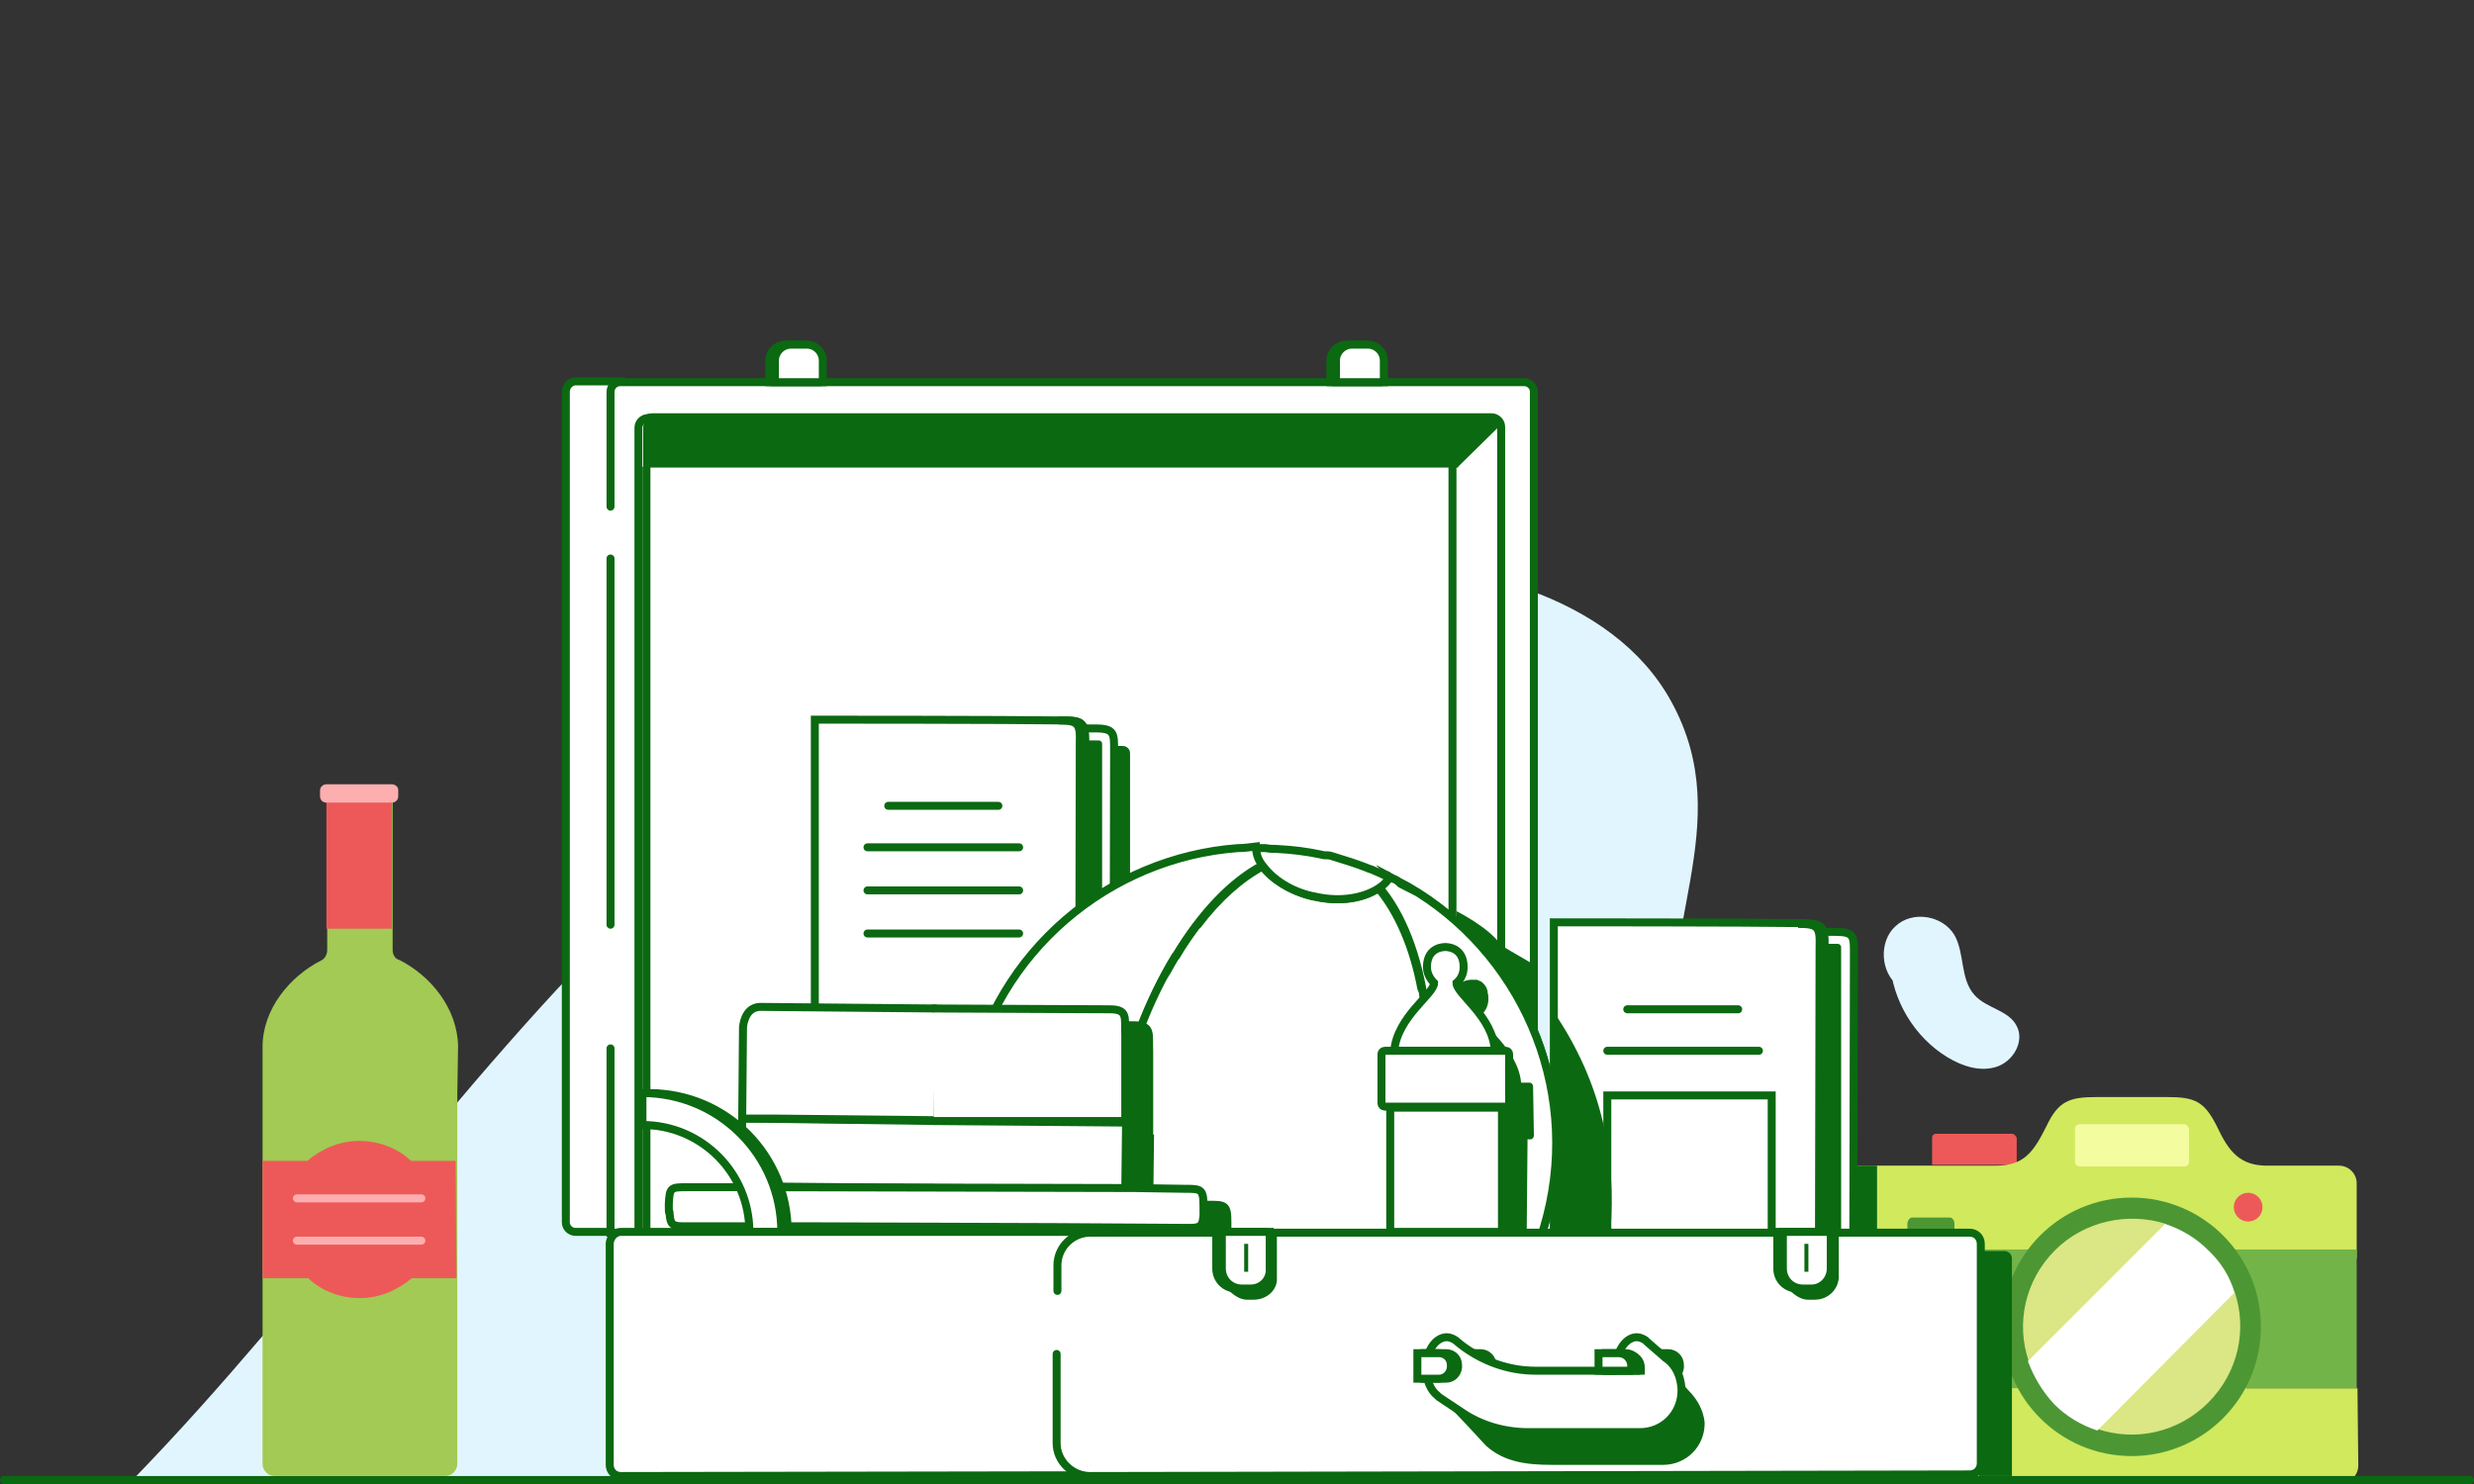 <?xml version="1.0" encoding="utf-8"?>
<!-- Generator: Adobe Illustrator 23.0.1, SVG Export Plug-In . SVG Version: 6.00 Build 0)  -->
<svg version="1.1" id="Layer_1" xmlns="http://www.w3.org/2000/svg" xmlns:xlink="http://www.w3.org/1999/xlink" x="0px" y="0px"
	 width="310px" height="186px" viewBox="0 0 310 186" style="enable-background:new 0 0 310 186;" xml:space="preserve">
<rect x="0" y="0" width="310" height="186" fill="#333333" stroke="none"/>
<style type="text/css">
	.st0{fill:none;}
	.st1{fill:#E1F5FF;}
	.st2{fill:#D0E95D;}
	.st3{fill:#73B448;}
	.st4{fill:#A2CA54;}
	.st5{fill:#0B6911;}
	.st6{fill:#FDAEAF;}
	.st7{fill:#ED5958;}
	.st8{clip-path:url(#SVGID_2_);}
	.st9{fill:#4C9734;}
	.st10{opacity:0.5;}
	.st11{clip-path:url(#SVGID_6_);}
	.st12{fill:#BFD730;}
	.st13{fill-rule:evenodd;clip-rule:evenodd;fill:#ED1D24;}
	.st14{fill-rule:evenodd;clip-rule:evenodd;fill:#72BF44;}
	.st15{fill-rule:evenodd;clip-rule:evenodd;fill:#BA131A;}
	.st16{fill:#DBE684;}
	.st17{fill:#F9F9E8;}
	.st18{opacity:0.247;fill:none;}
	.st19{clip-path:url(#SVGID_10_);}
	.st20{fill:#BA131A;}
	.st21{fill:#EF5854;}
	.st22{fill:#FFFFFF;}
	.st23{clip-path:url(#SVGID_12_);}
	.st24{opacity:0.247;clip-path:url(#SVGID_14_);}
	.st25{fill:#4F953A;}
	.st26{clip-path:url(#SVGID_16_);}
	.st27{fill:#BED441;}
	.st28{fill-rule:evenodd;clip-rule:evenodd;fill:#74BC4C;}
	.st29{fill:#3D7E1A;}
	.st30{fill:#FFFFFF;stroke:#0B6911;stroke-miterlimit:10;}
	.st31{clip-path:url(#SVGID_18_);}
	.st32{clip-path:url(#SVGID_20_);}
	.st33{opacity:0.247;clip-path:url(#SVGID_22_);}
	.st34{clip-path:url(#SVGID_24_);}
	.st35{opacity:0.247;clip-path:url(#SVGID_26_);}
	.st36{fill:#F4FCA0;}
	.st37{clip-path:url(#SVGID_28_);}
	.st38{clip-path:url(#SVGID_30_);}
	.st39{clip-path:url(#SVGID_32_);}
	.st40{clip-path:url(#SVGID_34_);}
	.st41{clip-path:url(#SVGID_36_);}
	.st42{clip-path:url(#SVGID_38_);}
	.st43{clip-path:url(#SVGID_40_);}
	.st44{clip-path:url(#SVGID_44_);}
	.st45{fill:#136818;}
	.st46{fill:#B71721;}
	.st47{fill:#EC5958;}
	.st48{clip-path:url(#SVGID_50_);}
	.st49{clip-path:url(#SVGID_54_);}
	.st50{clip-path:url(#SVGID_56_);}
	.st51{opacity:0.35;}
	.st52{clip-path:url(#SVGID_58_);}
	.st53{fill-rule:evenodd;clip-rule:evenodd;fill:#FDAEAF;}
	.st54{fill-rule:evenodd;clip-rule:evenodd;fill:#73B448;}
	.st55{fill-rule:evenodd;clip-rule:evenodd;fill:#ED5958;}
	.st56{fill-rule:evenodd;clip-rule:evenodd;fill:#ED1C24;}
	.st57{fill-rule:evenodd;clip-rule:evenodd;fill:#46A41A;}
	.st58{fill-rule:evenodd;clip-rule:evenodd;fill:#BA141A;}
	.st59{clip-path:url(#SVGID_60_);}
	.st60{clip-path:url(#SVGID_62_);}
	.st61{clip-path:url(#SVGID_64_);}
	.st62{clip-path:url(#SVGID_66_);fill:#0B6911;}
	.st63{clip-path:url(#SVGID_68_);}
	.st64{opacity:0.247;clip-path:url(#SVGID_70_);}
	.st65{clip-path:url(#SVGID_72_);}
	.st66{opacity:0.247;clip-path:url(#SVGID_74_);}
	.st67{clip-path:url(#SVGID_76_);}
	.st68{opacity:0.61;}
	.st69{fill:none;stroke:#FFFFFF;stroke-width:4;stroke-linecap:round;stroke-miterlimit:10;}
	.st70{clip-path:url(#SVGID_78_);}
	.st71{opacity:0.247;clip-path:url(#SVGID_80_);}
	.st72{clip-path:url(#SVGID_82_);}
	.st73{opacity:0.247;clip-path:url(#SVGID_84_);}
	.st74{clip-path:url(#SVGID_86_);fill:#FFFFFF;}
	.st75{clip-path:url(#SVGID_86_);}
	.st76{fill:#FFFFFF;stroke:#0B6911;stroke-linecap:round;stroke-miterlimit:10;}
	.st77{clip-path:url(#SVGID_88_);}
	.st78{opacity:0.247;clip-path:url(#SVGID_90_);}
	.st79{clip-path:url(#SVGID_92_);}
	.st80{opacity:0.247;clip-path:url(#SVGID_94_);}
	.st81{clip-path:url(#SVGID_96_);}
	.st82{fill:#EA5A5C;}
	.st83{fill:#FAADAF;}
	.st84{fill:#A2C85B;}
	.st85{fill:#DAE488;}
	.st86{clip-path:url(#SVGID_106_);}
	.st87{fill-rule:evenodd;clip-rule:evenodd;fill:#E9222D;}
	.st88{fill-rule:evenodd;clip-rule:evenodd;fill:#B71721;}
	.st89{fill:#75B24E;}
	.st90{fill:#CFE667;}
	.st91{opacity:0.3;}
	.st92{clip-path:url(#SVGID_110_);}
	.st93{clip-path:url(#SVGID_112_);}
	.st94{opacity:0.247;clip-path:url(#SVGID_114_);}
	.st95{clip-path:url(#SVGID_116_);}
	.st96{opacity:0.247;clip-path:url(#SVGID_118_);}
	.st97{clip-path:url(#SVGID_120_);}
	.st98{clip-path:url(#SVGID_122_);}
	.st99{opacity:0.247;clip-path:url(#SVGID_124_);}
	.st100{clip-path:url(#SVGID_126_);}
	.st101{opacity:0.247;clip-path:url(#SVGID_128_);}
	.st102{clip-path:url(#SVGID_130_);}
	.st103{clip-path:url(#SVGID_132_);}
	.st104{opacity:0.247;clip-path:url(#SVGID_134_);}
	.st105{fill:#FC7575;}
	.st106{fill:#D13D3D;}
	.st107{clip-path:url(#SVGID_136_);}
	.st108{opacity:0.247;clip-path:url(#SVGID_138_);}
	.st109{fill:#127045;}
	.st110{clip-path:url(#SVGID_140_);}
	.st111{opacity:0.247;clip-path:url(#SVGID_142_);}
	.st112{clip-path:url(#SVGID_144_);}
	.st113{clip-path:url(#SVGID_146_);}
	.st114{opacity:0.247;clip-path:url(#SVGID_148_);}
	.st115{clip-path:url(#SVGID_150_);}
	.st116{clip-path:url(#SVGID_152_);}
	.st117{clip-path:url(#SVGID_156_);}
	.st118{clip-path:url(#SVGID_158_);}
	.st119{clip-path:url(#SVGID_160_);}
	.st120{fill:#B62226;}
	.st121{clip-path:url(#SVGID_162_);}
	.st122{opacity:0.247;clip-path:url(#SVGID_164_);}
	.st123{clip-path:url(#SVGID_166_);}
	.st124{opacity:0.247;clip-path:url(#SVGID_168_);}
	.st125{clip-path:url(#SVGID_170_);}
	.st126{opacity:0.247;clip-path:url(#SVGID_172_);}
	.st127{clip-path:url(#SVGID_174_);}
	.st128{opacity:0.247;clip-path:url(#SVGID_176_);}
	.st129{clip-path:url(#SVGID_178_);}
	.st130{opacity:0.247;clip-path:url(#SVGID_180_);}
	.st131{clip-path:url(#SVGID_182_);}
	.st132{opacity:0.247;clip-path:url(#SVGID_184_);}
	.st133{clip-path:url(#SVGID_186_);}
	.st134{opacity:0.247;clip-path:url(#SVGID_188_);}
	.st135{fill:#94CB39;}
	.st136{clip-path:url(#SVGID_190_);}
	.st137{clip-path:url(#SVGID_192_);}
	.st138{clip-path:url(#SVGID_194_);}
	.st139{clip-path:url(#SVGID_196_);}
	.st140{clip-path:url(#SVGID_200_);}
	.st141{clip-path:url(#SVGID_202_);}
	.st142{clip-path:url(#SVGID_204_);}
	.st143{clip-path:url(#SVGID_206_);}
	.st144{clip-path:url(#SVGID_208_);}
	.st145{clip-path:url(#SVGID_210_);}
	.st146{clip-path:url(#SVGID_212_);}
	.st147{opacity:0.247;clip-path:url(#SVGID_214_);}
	.st148{clip-path:url(#SVGID_216_);}
	.st149{opacity:0.247;clip-path:url(#SVGID_218_);}
	.st150{clip-path:url(#SVGID_220_);}
	.st151{opacity:0.247;clip-path:url(#SVGID_222_);}
	.st152{clip-path:url(#SVGID_224_);}
	.st153{opacity:0.247;clip-path:url(#SVGID_226_);}
	.st154{clip-path:url(#SVGID_228_);}
	.st155{opacity:0.247;clip-path:url(#SVGID_230_);}
	.st156{clip-path:url(#SVGID_232_);}
	.st157{opacity:0.247;clip-path:url(#SVGID_234_);}
	.st158{clip-path:url(#SVGID_236_);}
	.st159{opacity:0.247;clip-path:url(#SVGID_238_);}
	.st160{clip-path:url(#SVGID_240_);}
	.st161{clip-path:url(#SVGID_242_);}
	.st162{clip-path:url(#SVGID_244_);}
	.st163{opacity:0.247;clip-path:url(#SVGID_246_);}
	.st164{fill:#356D4A;}
	.st165{fill:#FFAEAE;}
	.st166{fill:#94CE28;}
	.st167{clip-path:url(#SVGID_248_);}
	.st168{clip-path:url(#SVGID_250_);}
	.st169{clip-path:url(#SVGID_254_);}
	.st170{clip-path:url(#SVGID_256_);}
	.st171{clip-path:url(#SVGID_258_);}
	.st172{clip-path:url(#SVGID_260_);}
	.st173{clip-path:url(#SVGID_262_);}
	.st174{clip-path:url(#SVGID_264_);}
	.st175{clip-path:url(#SVGID_266_);}
	.st176{clip-path:url(#SVGID_268_);}
	.st177{clip-path:url(#SVGID_270_);}
	.st178{clip-path:url(#SVGID_272_);}
	.st179{clip-path:url(#SVGID_274_);}
	.st180{clip-path:url(#SVGID_276_);}
	.st181{clip-path:url(#SVGID_278_);}
	.st182{clip-path:url(#SVGID_280_);}
	.st183{clip-path:url(#SVGID_282_);}
	.st184{fill:#5AA5FB;}
	.st185{clip-path:url(#SVGID_284_);}
	.st186{clip-path:url(#SVGID_286_);}
	.st187{clip-path:url(#SVGID_288_);}
	.st188{clip-path:url(#SVGID_290_);}
	.st189{clip-path:url(#SVGID_292_);}
	.st190{clip-path:url(#SVGID_294_);}
	.st191{clip-path:url(#SVGID_296_);}
	.st192{clip-path:url(#SVGID_298_);}
	.st193{clip-path:url(#SVGID_300_);}
	.st194{clip-path:url(#SVGID_302_);}
	.st195{clip-path:url(#SVGID_304_);}
	.st196{opacity:0.247;clip-path:url(#SVGID_306_);}
	.st197{clip-path:url(#SVGID_308_);}
	.st198{opacity:0.247;clip-path:url(#SVGID_310_);}
	.st199{clip-path:url(#SVGID_312_);}
	.st200{opacity:0.247;clip-path:url(#SVGID_314_);}
	.st201{clip-path:url(#SVGID_316_);}
	.st202{opacity:0.247;clip-path:url(#SVGID_318_);}
	.st203{clip-path:url(#SVGID_320_);}
	.st204{opacity:0.247;clip-path:url(#SVGID_322_);}
	.st205{clip-path:url(#SVGID_324_);}
	.st206{clip-path:url(#SVGID_326_);}
	.st207{clip-path:url(#SVGID_328_);}
	.st208{clip-path:url(#SVGID_330_);}
	.st209{clip-path:url(#SVGID_332_);}
	.st210{clip-path:url(#SVGID_334_);}
	.st211{clip-path:url(#SVGID_336_);}
	.st212{clip-path:url(#SVGID_338_);}
	.st213{clip-path:url(#SVGID_340_);}
	.st214{clip-path:url(#SVGID_343_);}
	.st215{clip-path:url(#SVGID_346_);}
	.st216{clip-path:url(#SVGID_348_);}
	.st217{clip-path:url(#SVGID_350_);}
	.st218{clip-path:url(#SVGID_352_);}
	.st219{clip-path:url(#SVGID_355_);}
	.st220{clip-path:url(#SVGID_358_);}
	.st221{clip-path:url(#SVGID_360_);}
	.st222{clip-path:url(#SVGID_362_);}
	.st223{clip-path:url(#SVGID_364_);}
	.st224{clip-path:url(#SVGID_366_);}
	.st225{opacity:0.247;clip-path:url(#SVGID_368_);}
	.st226{clip-path:url(#SVGID_370_);}
	.st227{clip-path:url(#SVGID_372_);}
	.st228{clip-path:url(#SVGID_374_);}
	.st229{clip-path:url(#SVGID_376_);}
	.st230{opacity:0.247;clip-path:url(#SVGID_378_);}
	.st231{clip-path:url(#SVGID_380_);}
	.st232{opacity:0.247;clip-path:url(#SVGID_382_);}
	.st233{clip-path:url(#SVGID_386_);}
	.st234{clip-path:url(#SVGID_390_);}
	.st235{clip-path:url(#SVGID_392_);}
	.st236{clip-path:url(#SVGID_394_);}
	.st237{clip-path:url(#SVGID_398_);}
	.st238{clip-path:url(#SVGID_400_);}
	.st239{clip-path:url(#SVGID_404_);}
	.st240{clip-path:url(#SVGID_406_);}
	.st241{clip-path:url(#SVGID_408_);}
	.st242{clip-path:url(#SVGID_410_);}
	.st243{clip-path:url(#SVGID_412_);}
	.st244{fill:#0B6911;stroke:#0B6911;stroke-width:4.000000e-02;stroke-miterlimit:10;}
	.st245{fill:#0B6911;stroke:#0B6911;stroke-width:8.000000e-02;stroke-miterlimit:10;}
	.st246{fill:#0B6911;stroke:#0B6911;stroke-width:0.12;stroke-miterlimit:10;}
	.st247{fill:#0B6911;stroke:#0B6911;stroke-width:0.16;stroke-miterlimit:10;}
	.st248{fill:#0B6911;stroke:#0B6911;stroke-width:0.2;stroke-miterlimit:10;}
	.st249{fill:#0B6911;stroke:#0B6911;stroke-width:0.24;stroke-miterlimit:10;}
	.st250{fill:#0B6911;stroke:#0B6911;stroke-width:0.28;stroke-miterlimit:10;}
	.st251{fill:#0B6911;stroke:#0B6911;stroke-width:0.32;stroke-miterlimit:10;}
	.st252{fill:#0B6911;stroke:#0B6911;stroke-width:0.36;stroke-miterlimit:10;}
	.st253{fill:#0B6911;stroke:#0B6911;stroke-width:0.4;stroke-miterlimit:10;}
	.st254{fill:#0B6911;stroke:#0B6911;stroke-width:0.44;stroke-miterlimit:10;}
	.st255{fill:#0B6911;stroke:#0B6911;stroke-width:0.48;stroke-miterlimit:10;}
	.st256{fill:#0B6911;stroke:#0B6911;stroke-width:0.52;stroke-miterlimit:10;}
	.st257{fill:#0B6911;stroke:#0B6911;stroke-width:0.56;stroke-miterlimit:10;}
	.st258{fill:#0B6911;stroke:#0B6911;stroke-width:0.6;stroke-miterlimit:10;}
	.st259{fill:#0B6911;stroke:#0B6911;stroke-width:0.64;stroke-miterlimit:10;}
	.st260{fill:#0B6911;stroke:#0B6911;stroke-width:0.68;stroke-miterlimit:10;}
	.st261{fill:#0B6911;stroke:#0B6911;stroke-width:0.72;stroke-miterlimit:10;}
	.st262{fill:#0B6911;stroke:#0B6911;stroke-width:0.76;stroke-miterlimit:10;}
	.st263{fill:#0B6911;stroke:#0B6911;stroke-width:0.8;stroke-miterlimit:10;}
	.st264{fill:#0B6911;stroke:#0B6911;stroke-width:0.84;stroke-miterlimit:10;}
	.st265{fill:#0B6911;stroke:#0B6911;stroke-width:0.88;stroke-miterlimit:10;}
	.st266{fill:#0B6911;stroke:#0B6911;stroke-width:0.92;stroke-miterlimit:10;}
	.st267{fill:#0B6911;stroke:#0B6911;stroke-width:0.96;stroke-miterlimit:10;}
	.st268{fill:#0B6911;stroke:#0B6911;stroke-miterlimit:10;}
	.st269{fill:#E1F4FD;}
	.st270{clip-path:url(#SVGID_416_);}
	.st271{fill:#FFFFFF;stroke:#136818;stroke-width:0.945;stroke-linecap:round;stroke-miterlimit:10;}
	.st272{clip-path:url(#SVGID_422_);}
	.st273{clip-path:url(#SVGID_424_);}
	.st274{clip-path:url(#SVGID_426_);}
	.st275{fill:none;stroke:#0B6911;stroke-linecap:round;stroke-linejoin:round;stroke-miterlimit:10;}
	.st276{clip-path:url(#SVGID_428_);}
	.st277{clip-path:url(#SVGID_433_);}
	.st278{clip-path:url(#SVGID_434_);}
	.st279{clip-path:url(#SVGID_435_);}
	.st280{clip-path:url(#SVGID_440_);}
	.st281{clip-path:url(#SVGID_444_);}
	.st282{clip-path:url(#SVGID_446_);}
	.st283{clip-path:url(#SVGID_448_);}
	.st284{fill:#ED1D24;}
	.st285{fill:none;stroke:#73B448;stroke-linecap:round;stroke-miterlimit:10;}
	.st286{clip-path:url(#SVGID_450_);}
	.st287{clip-path:url(#SVGID_452_);}
	.st288{fill:#E30613;}
	.st289{fill:#C8D400;}
	.st290{fill:#76B82A;}
	.st291{fill:#B70E0C;}
	.st292{fill:none;stroke:#FFFFFF;stroke-linecap:round;stroke-miterlimit:10;}
	.st293{clip-path:url(#SVGID_454_);}
	.st294{clip-path:url(#SVGID_456_);}
	.st295{clip-path:url(#SVGID_458_);fill:#0B6911;}
	.st296{clip-path:url(#SVGID_460_);fill:#0B6911;}
	.st297{clip-path:url(#SVGID_462_);}
	.st298{clip-path:url(#SVGID_464_);}
	.st299{clip-path:url(#SVGID_466_);fill:#0B6911;}
	.st300{clip-path:url(#SVGID_468_);fill:#BA131A;}
	.st301{clip-path:url(#SVGID_470_);}
	.st302{clip-path:url(#SVGID_472_);}
	.st303{clip-path:url(#SVGID_474_);}
	.st304{fill:none;stroke:#0B6911;stroke-miterlimit:10;}
	.st305{fill:none;stroke:#0B6911;stroke-linecap:round;stroke-miterlimit:10;}
	.st306{clip-path:url(#SVGID_476_);}
	.st307{fill:none;stroke:#FFFFFF;stroke-miterlimit:10;}
	.st308{opacity:0.3;fill:#F9F9E8;}
	.st309{clip-path:url(#SVGID_481_);}
	.st310{fill:none;stroke:#0B6911;stroke-width:0.755;stroke-miterlimit:10;}
	.st311{fill:none;stroke:#0B6911;stroke-width:0.5;stroke-miterlimit:10;}
	.st312{fill:none;stroke:#73B448;stroke-miterlimit:10;}
	.st313{clip-path:url(#SVGID_484_);}
	.st314{clip-path:url(#SVGID_486_);fill:#0B6911;}
	.st315{fill:none;stroke:#0B6911;stroke-width:0.5;stroke-linecap:round;stroke-miterlimit:10;}
	.st316{fill:#FFFFFF;stroke:#0B6911;stroke-linecap:round;stroke-linejoin:round;stroke-miterlimit:10;}
	.st317{fill:none;stroke:#ED5958;stroke-width:3;stroke-linecap:round;stroke-miterlimit:10;}
	.st318{fill:none;stroke:#ED5958;stroke-linecap:round;stroke-miterlimit:10;}
	.st319{fill:none;stroke:#A2CA54;stroke-linecap:round;stroke-miterlimit:10;}
	.st320{fill:none;stroke:#BA131A;stroke-linecap:round;stroke-miterlimit:10;}
	.st321{fill:none;stroke:#0B6911;stroke-linecap:round;stroke-miterlimit:10;stroke-dasharray:1.969,3.939;}
	.st322{fill:none;stroke:#0B6911;stroke-linecap:round;stroke-miterlimit:10;stroke-dasharray:2.033,4.066;}
	.st323{clip-path:url(#SVGID_488_);fill:#0B6911;}
	.st324{fill:#3B7F0E;}
	.st325{clip-path:url(#SVGID_490_);}
	.st326{clip-path:url(#SVGID_493_);}
	.st327{clip-path:url(#SVGID_496_);}
	.st328{clip-path:url(#SVGID_499_);}
	.st329{fill:none;stroke:#4C9734;stroke-linecap:round;stroke-miterlimit:10;}
	.st330{fill:none;stroke:#73B448;stroke-width:0.25;stroke-linecap:round;stroke-miterlimit:10;}
	.st331{fill:none;stroke:#A2CA54;stroke-miterlimit:10;}
	.st332{fill:none;stroke:#ED5958;stroke-width:1.595;stroke-linecap:round;stroke-linejoin:round;stroke-miterlimit:10;}
	.st333{fill:none;stroke:#4C9734;stroke-width:1.196;stroke-linecap:round;stroke-linejoin:round;stroke-miterlimit:10;}
	.st334{fill:none;stroke:#4C9734;stroke-width:1.595;stroke-linecap:round;stroke-linejoin:round;stroke-miterlimit:10;}
	.st335{fill:none;stroke:#FDAEAF;stroke-width:5;stroke-linecap:round;stroke-linejoin:round;stroke-miterlimit:10;}
	.st336{fill:none;stroke:#4C9734;stroke-width:4;stroke-linejoin:round;stroke-miterlimit:10;}
	.st337{fill:none;stroke:#FDAEAF;stroke-width:5;stroke-linejoin:round;stroke-miterlimit:10;}
	.st338{fill:none;stroke:#4C9734;stroke-width:4;stroke-linecap:round;stroke-linejoin:round;stroke-miterlimit:10;}
	.st339{fill:none;stroke:#FDAEAF;stroke-width:5;stroke-linecap:square;stroke-linejoin:round;stroke-miterlimit:10;}
	.st340{clip-path:url(#SVGID_502_);fill:#0B6911;}
	.st341{fill:#FFFFFF;stroke:#0B6911;stroke-width:1.077;stroke-linecap:round;stroke-linejoin:round;stroke-miterlimit:10;}
	.st342{fill:#FFFFFF;stroke:#0B6911;stroke-width:1.077;stroke-linecap:round;stroke-miterlimit:10;}
	.st343{clip-path:url(#SVGID_504_);fill:none;stroke:#0B6911;stroke-width:1.077;stroke-linecap:round;stroke-miterlimit:10;}
	.st344{clip-path:url(#SVGID_506_);}
	.st345{clip-path:url(#SVGID_508_);}
	.st346{opacity:0.247;clip-path:url(#SVGID_510_);}
	.st347{clip-path:url(#SVGID_512_);}
	.st348{opacity:0.247;clip-path:url(#SVGID_514_);}
	.st349{clip-path:url(#SVGID_516_);}
	.st350{opacity:0.247;clip-path:url(#SVGID_518_);}
	.st351{clip-path:url(#SVGID_520_);}
	.st352{fill:#0B6911;stroke:#0B6911;stroke-linecap:round;stroke-miterlimit:10;}
	.st353{clip-path:url(#SVGID_524_);}
	.st354{clip-path:url(#SVGID_527_);fill:#0B6911;}
	.st355{clip-path:url(#SVGID_529_);}
	.st356{fill:none;stroke:#7F2C28;stroke-linecap:round;stroke-linejoin:round;}
	.st357{fill:none;stroke:#7F2C28;stroke-linecap:round;stroke-linejoin:round;stroke-dasharray:3.304,4.137;}
	.st358{clip-path:url(#SVGID_531_);}
	.st359{clip-path:url(#SVGID_534_);fill:#F1FF8D;}
	.st360{clip-path:url(#SVGID_534_);fill:#D0E95D;}
	.st361{clip-path:url(#SVGID_534_);fill-rule:evenodd;clip-rule:evenodd;fill:#FDAEAF;}
	.st362{clip-path:url(#SVGID_534_);fill-rule:evenodd;clip-rule:evenodd;fill:#A2CA54;}
	.st363{clip-path:url(#SVGID_534_);fill-rule:evenodd;clip-rule:evenodd;fill:#ED5958;}
	.st364{fill:none;stroke:#356D4A;stroke-width:0.5;stroke-linecap:round;stroke-miterlimit:10;}
	.st365{clip-path:url(#SVGID_538_);fill:#0B6911;}
	.st366{clip-path:url(#SVGID_541_);}
	.st367{fill:#FFFFFF;stroke:#0B6911;stroke-width:0.987;stroke-miterlimit:10;}
	.st368{clip-path:url(#SVGID_544_);fill:none;stroke:#A2CA54;stroke-linecap:round;stroke-miterlimit:10;}
	.st369{clip-path:url(#SVGID_546_);}
	.st370{fill:none;stroke:#0B6911;stroke-width:0.25;stroke-linecap:round;stroke-miterlimit:10;}
	.st371{fill:none;stroke:#0B6911;stroke-width:0.25;stroke-linecap:round;stroke-miterlimit:10;stroke-dasharray:2.007,2.007;}
	.st372{fill:none;stroke:#0B6911;stroke-width:0.25;stroke-linecap:round;stroke-miterlimit:10;stroke-dasharray:1.949,1.949;}
	.st373{clip-path:url(#SVGID_550_);fill:#0B6911;}
	.st374{clip-path:url(#SVGID_554_);}
	.st375{clip-path:url(#SVGID_558_);}
	.st376{opacity:0.247;clip-path:url(#SVGID_562_);}
	.st377{clip-path:url(#SVGID_566_);}
	.st378{opacity:0.247;clip-path:url(#SVGID_570_);}
	.st379{clip-path:url(#SVGID_572_);}
	.st380{opacity:0.247;clip-path:url(#SVGID_574_);}
	.st381{clip-path:url(#SVGID_576_);}
	.st382{opacity:0.247;clip-path:url(#SVGID_578_);}
	.st383{clip-path:url(#SVGID_580_);}
	.st384{clip-path:url(#SVGID_582_);fill:#F1FF8D;}
	.st385{clip-path:url(#SVGID_582_);fill:#D0E95D;}
	.st386{clip-path:url(#SVGID_582_);fill-rule:evenodd;clip-rule:evenodd;fill:#FDAEAF;}
	.st387{clip-path:url(#SVGID_582_);fill-rule:evenodd;clip-rule:evenodd;fill:#A2CA54;}
	.st388{clip-path:url(#SVGID_582_);fill-rule:evenodd;clip-rule:evenodd;fill:#ED5958;}
	.st389{clip-path:url(#SVGID_584_);fill:#0B6911;}
	.st390{fill:none;stroke:#FFFFFF;stroke-width:3;stroke-linecap:round;stroke-miterlimit:10;}
	.st391{fill:none;stroke:#ED5958;stroke-linecap:round;stroke-linejoin:round;stroke-miterlimit:10;}
	.st392{fill:none;stroke:#A2CA54;stroke-linecap:round;stroke-linejoin:round;stroke-miterlimit:10;}
	.st393{clip-path:url(#SVGID_586_);fill:#0B6911;}
	.st394{fill:none;stroke:#FFFFFF;stroke-width:3;stroke-linecap:round;stroke-linejoin:round;stroke-miterlimit:10;}
	.st395{clip-path:url(#SVGID_588_);fill:#0B6911;}
	.st396{clip-path:url(#SVGID_590_);fill:#0B6911;}
	.st397{fill:#FFFFFF;stroke:#FFFFFF;stroke-width:4;stroke-linecap:round;stroke-linejoin:round;stroke-miterlimit:10;}
	.st398{fill:none;stroke:#FFFFFF;stroke-width:4;stroke-linecap:round;stroke-linejoin:round;stroke-miterlimit:10;}
	.st399{clip-path:url(#SVGID_592_);}
	.st400{clip-path:url(#SVGID_596_);fill:#0B6911;}
	.st401{clip-path:url(#SVGID_598_);}
	.st402{clip-path:url(#SVGID_602_);fill:#0B6911;}
	.st403{clip-path:url(#SVGID_604_);}
	.st404{clip-path:url(#SVGID_606_);}
	.st405{clip-path:url(#SVGID_608_);fill:#0B6911;}
	.st406{clip-path:url(#SVGID_610_);}
	.st407{clip-path:url(#SVGID_612_);}
	.st408{clip-path:url(#SVGID_614_);fill:#F1FF8D;}
	.st409{clip-path:url(#SVGID_614_);fill:#D0E95D;}
	.st410{clip-path:url(#SVGID_614_);fill-rule:evenodd;clip-rule:evenodd;fill:#FDAEAF;}
	.st411{clip-path:url(#SVGID_614_);fill-rule:evenodd;clip-rule:evenodd;fill:#A2CA54;}
	.st412{clip-path:url(#SVGID_614_);fill-rule:evenodd;clip-rule:evenodd;fill:#ED5958;}
	.st413{clip-path:url(#SVGID_616_);}
	.st414{opacity:0.247;clip-path:url(#SVGID_618_);}
	.st415{fill:none;stroke:#F9F9E8;stroke-linecap:round;stroke-miterlimit:10;}
	.st416{fill:none;stroke:#A2CA54;stroke-width:2;stroke-miterlimit:10;}
	.st417{clip-path:url(#SVGID_620_);fill:#0B6911;}
	.st418{clip-path:url(#SVGID_622_);}
	.st419{clip-path:url(#SVGID_624_);fill:#0B6911;}
	.st420{opacity:0.35;fill:#0B6911;}
	.st421{clip-path:url(#SVGID_626_);}
	.st422{fill:none;stroke:#4C9734;stroke-width:0.185;stroke-linecap:round;stroke-miterlimit:10;}
	.st423{clip-path:url(#SVGID_628_);fill:#0B6911;}
	.st424{clip-path:url(#SVGID_630_);fill:#0B6911;}
	.st425{clip-path:url(#SVGID_632_);}
	.st426{clip-path:url(#SVGID_636_);fill:#0B6911;}
	.st427{fill:none;stroke:#FDAEAF;stroke-linecap:round;stroke-miterlimit:10;}
	.st428{clip-path:url(#SVGID_640_);}
	.st429{clip-path:url(#SVGID_642_);}
	.st430{clip-path:url(#SVGID_644_);}
	.st431{clip-path:url(#SVGID_644_);fill:#0B6911;}
</style>
<g>
	<g>
		<defs>
			<rect id="SVGID_91_" x="-1208" y="-1299" width="310" height="186"/>
		</defs>
		<clipPath id="SVGID_2_">
			<use xlink:href="#SVGID_91_"  style="overflow:visible;"/>
		</clipPath>
		<g class="st8">
			<defs>
				<rect id="SVGID_93_" x="-1472" y="-1513.5" width="1600" height="2462.3"/>
			</defs>
			<clipPath id="SVGID_4_">
				<use xlink:href="#SVGID_93_"  style="overflow:visible;"/>
			</clipPath>
		</g>
	</g>
</g>
<g>
	<g>
		<defs>
			<rect id="SVGID_125_" y="-1587" width="310" height="186"/>
		</defs>
		<clipPath id="SVGID_6_">
			<use xlink:href="#SVGID_125_"  style="overflow:visible;"/>
		</clipPath>
		<g class="st11">
			<defs>
				<rect id="SVGID_127_" x="-264" y="-1801.5" width="1600" height="2462.3"/>
			</defs>
			<clipPath id="SVGID_8_">
				<use xlink:href="#SVGID_127_"  style="overflow:visible;"/>
			</clipPath>
		</g>
	</g>
</g>
<g>
	<g>
		<defs>
			<rect id="SVGID_131_" y="-1299" width="310" height="186"/>
		</defs>
		<clipPath id="SVGID_10_">
			<use xlink:href="#SVGID_131_"  style="overflow:visible;"/>
		</clipPath>
		<g class="st19">
			<defs>
				<rect id="SVGID_133_" x="-264" y="-1513.5" width="1600" height="2462.3"/>
			</defs>
			<clipPath id="SVGID_12_">
				<use xlink:href="#SVGID_133_"  style="overflow:visible;"/>
			</clipPath>
		</g>
	</g>
</g>
<g>
	<g>
		<defs>
			<rect id="SVGID_135_" y="-954" width="310" height="186"/>
		</defs>
		<clipPath id="SVGID_14_">
			<use xlink:href="#SVGID_135_"  style="overflow:visible;"/>
		</clipPath>
		<g style="clip-path:url(#SVGID_14_);">
			<defs>
				<rect id="SVGID_137_" x="-264" y="-1168.5" width="1600" height="2462.3"/>
			</defs>
			<clipPath id="SVGID_16_">
				<use xlink:href="#SVGID_137_"  style="overflow:visible;"/>
			</clipPath>
		</g>
	</g>
</g>
<g>
	<g>
		<defs>
			<rect id="SVGID_139_" y="-639" width="310" height="186"/>
		</defs>
		<clipPath id="SVGID_18_">
			<use xlink:href="#SVGID_139_"  style="overflow:visible;"/>
		</clipPath>
		<g class="st31">
			<defs>
				<rect id="SVGID_141_" x="-264" y="-853.5" width="1600" height="2462.3"/>
			</defs>
			<clipPath id="SVGID_20_">
				<use xlink:href="#SVGID_141_"  style="overflow:visible;"/>
			</clipPath>
		</g>
	</g>
</g>
<g>
	<g>
		<defs>
			<rect id="SVGID_145_" y="-324" width="310" height="186"/>
		</defs>
		<clipPath id="SVGID_22_">
			<use xlink:href="#SVGID_145_"  style="overflow:visible;"/>
		</clipPath>
		<g style="clip-path:url(#SVGID_22_);">
			<defs>
				<rect id="SVGID_147_" x="-264" y="-538.5" width="1600" height="2462.3"/>
			</defs>
			<clipPath id="SVGID_24_">
				<use xlink:href="#SVGID_147_"  style="overflow:visible;"/>
			</clipPath>
		</g>
	</g>
</g>
<g>
	<g>
		<defs>
			<rect id="SVGID_161_" width="310" height="186"/>
		</defs>
		<clipPath id="SVGID_26_">
			<use xlink:href="#SVGID_161_"  style="overflow:visible;"/>
		</clipPath>
		<g style="clip-path:url(#SVGID_26_);">
			<defs>
				<rect id="SVGID_163_" x="-264" y="-214.5" width="1600" height="2462.3"/>
			</defs>
			<clipPath id="SVGID_28_">
				<use xlink:href="#SVGID_163_"  style="overflow:visible;"/>
			</clipPath>
			<g style="opacity:0.247;clip-path:url(#SVGID_28_);">
				<g>
					<rect x="-5" y="-4.9" class="st0" width="320" height="195.8"/>
				</g>
			</g>
		</g>
	</g>
</g>
<g>
	<g>
		<defs>
			<rect id="SVGID_165_" y="300" width="310" height="186"/>
		</defs>
		<clipPath id="SVGID_30_">
			<use xlink:href="#SVGID_165_"  style="overflow:visible;"/>
		</clipPath>
		<g class="st38">
			<defs>
				<rect id="SVGID_167_" x="-264" y="85.5" width="1600" height="2462.3"/>
			</defs>
			<clipPath id="SVGID_32_">
				<use xlink:href="#SVGID_167_"  style="overflow:visible;"/>
			</clipPath>
		</g>
	</g>
</g>
<g>
	<g>
		<defs>
			<rect id="SVGID_507_" x="-1208" y="-954" width="310" height="186"/>
		</defs>
		<clipPath id="SVGID_34_">
			<use xlink:href="#SVGID_507_"  style="overflow:visible;"/>
		</clipPath>
		<g class="st40">
			<defs>
				<rect id="SVGID_509_" x="-1472" y="-1168.5" width="1600" height="2462.3"/>
			</defs>
			<clipPath id="SVGID_36_">
				<use xlink:href="#SVGID_509_"  style="overflow:visible;"/>
			</clipPath>
		</g>
	</g>
</g>
<g>
	<g>
		<path class="st1" d="M16.7,185.4c22.3-23,40.2-49.4,63.2-71.8s53.1-41.3,87-43c16.5-0.8,35.2,4,42.5,17.3
			c8.6,15.6-2.5,29.1,0.7,46.3c2.7,14.4,16.7,26.5,32.8,28.4c8.2,1,18.3-1.7,26.2,0.7c10.3,3.1,15.2,14.3,15.5,21.7"/>
	</g>
	<g>
		<g>
			<path class="st1" d="M218.7,141.8c-4.1-3.4-5.9-9.4-4.3-14.6c0.5-1.8,2-3.7,3.8-3.4c1.7,0.3,2.4,2.4,2.3,4.1
				c0,1.7-0.5,3.5,0.1,5.1c0.4,1.1,1.4,2,1.8,3.2c0.5,1.3,0.2,3-0.8,4s-2.6,1.5-3.9,1.1"/>
		</g>
	</g>
	<g>
		<path class="st7" d="M252.1,142.1h-9.5c-0.3,0-0.5,0.2-0.5,0.5v3.4h10.6v-3.4C252.6,142.4,252.4,142.1,252.1,142.1z"/>
		<path class="st2" d="M232.3,185.9h61c1.2,0,2.2-1,2.2-2.2l-0.1-9.7H230v9.7C230,184.9,231,185.9,232.3,185.9z"/>
		<path class="st2" d="M295.3,148.3c0-1.2-1-2.2-2.2-2.2l-9,0c-3.4,0-4.8-1.7-6.3-4.9c-1.6-3.2-2.8-3.7-6.3-3.7h-4.4h-4.4
			c-3.4,0-4.8,0.5-6.3,3.7c-1.6,3.2-2.8,4.9-6.3,4.9h-17.9c-1.2,0-2.2,1-2.2,2.2v9.4h65.3V148.3z"/>
		<path class="st3" d="M295.3,156.6H230c0,0.1,0,17.4,0,17.4h65.3V156.6z"/>
		<circle class="st9" cx="267.1" cy="166.3" r="16.2"/>
		<path class="st16" d="M257.5,156.7c-3.8,3.8-4.9,9.2-3.3,13.9l17.2-17.2C266.7,151.9,261.2,153,257.5,156.7z"/>
		<path class="st16" d="M276.7,175.8c3.8-3.8,4.9-9.2,3.3-13.9l-17.2,17.2C267.5,180.7,272.9,179.6,276.7,175.8z"/>
		<path class="st22" d="M276.7,156.7c-1.5-1.5-3.3-2.6-5.4-3.3l-17.2,17.2c0.7,1.9,1.8,3.8,3.3,5.4c1.5,1.5,3.3,2.6,5.4,3.3L280,162
			C279.4,160,278.3,158.2,276.7,156.7z"/>
		<path class="st9" d="M239.6,152.6h4.7c0.3,0,0.6,0.3,0.6,0.8V177c0,0.4-0.3,0.8-0.6,0.8h-4.7c-0.3,0-0.6-0.3-0.6-0.8v-23.6
			C239,153,239.3,152.6,239.6,152.6z"/>
		<circle class="st7" cx="281.7" cy="151.3" r="1.8"/>
		<path class="st36" d="M273.7,140.9h-13.1c-0.3,0-0.6,0.2-0.6,0.6v4.1c0,0.3,0.2,0.6,0.6,0.6h13.1c0.3,0,0.6-0.2,0.6-0.6v-4.1
			C274.2,141.2,274,140.9,273.7,140.9z"/>
		<rect x="232.3" y="146.1" class="st5" width="2.9" height="10.5"/>
	</g>
	<g>
		<path class="st5" d="M309.5,186H0.5c-0.3,0-0.5-0.2-0.5-0.5s0.2-0.5,0.5-0.5h309c0.3,0,0.5,0.2,0.5,0.5S309.8,186,309.5,186z"/>
	</g>
	<g>
		<path class="st76" d="M70.9,49.1v104.1c0,0.7,0.6,1.2,1.2,1.2h5.7V47.8h-5.7C71.5,47.8,70.9,48.4,70.9,49.1z"/>
		<path class="st76" d="M76.5,131.4v23.1h115.7V49.1c0-0.7-0.6-1.2-1.2-1.2H77.7c-0.7,0-1.2,0.6-1.2,1.2v14.4"/>
		<line class="st76" x1="76.5" y1="70" x2="76.5" y2="115.9"/>
		<path class="st76" d="M80.5,53.5v100.9h107.6V53.5c0-0.7-0.6-1.2-1.2-1.2H81.7C81,52.3,80.5,52.9,80.5,53.5z"/>
		<path class="st76" d="M180.8,52.4H81.2c-0.7,0-1.2,0.6-1.2,1.2v100.9H182V53.6C182,52.9,181.5,52.4,180.8,52.4z"/>
		<path class="st5" d="M182.6,52.3H81.8c-0.7,0-1.2,0.6-1.2,1.2v5.1h102.1V52.3z"/>
		<rect x="80.5" y="58.5" class="st5" width="1" height="95.8"/>
		<path class="st5" d="M186.7,52.3h-4.1v6.3l5.5-5.4C188.1,52.7,187.5,52.3,186.7,52.3z"/>
		<path class="st5" d="M182.5,141.2c0,0,3.9,0,5.6,2.9c0,0,4.1,1.1,4.1,5.3l-0.1-6.7l-4-1.5l-6.1-0.1L182.5,141.2z"/>
		<g>
			<g>
				<path class="st76" d="M183.4,137v4c7.4,0,13.4,6,13.4,13.4h4C200.8,144.8,193,137,183.4,137z"/>
			</g>
			<path class="st352" d="M182.5,137H182v4h0.5c7.4,0,13.4,6,13.4,13.4h4C199.9,144.8,192.1,137,182.5,137z"/>
		</g>
		<g>
			<g>
				<g>
					<path class="st76" d="M230,116.8l-30.4-0.1v53.9h30.7l-1,0c2.7,0,2.9-0.2,2.9-2.9l0.1-48C232.3,117.4,232.4,116.8,230,116.8z"
						/>
					<path class="st5" d="M230.8,154.1h-2.2v-35.8h1.7c0.2,0,0.4,0.2,0.4,0.4V154.1z"/>
					<rect x="228.5" y="118.3" class="st3" width="0.5" height="35.5"/>
					<path class="st76" d="M225.9,115.7c-7-0.1-31.2-0.1-31.2-0.1v53.9h31.9l-1,0c2.7,0,2.9-0.2,2.9-2.9l0.1-48
						C228.7,116,228.3,115.8,225.9,115.7z"/>
					<path class="st76" d="M228.5,166.6l0.1-48c0-2.5-0.3-2.8-2.7-2.8h-0.6c2.4,0,2.8,0.3,2.7,2.8l-0.1,48c0,2.7-0.2,2.9-2.9,2.9
						l1,0h0.6l-1,0C228.3,169.5,228.5,169.3,228.5,166.6z"/>
					<g>
						<line class="st305" x1="201.4" y1="131.7" x2="220.4" y2="131.7"/>
						<line class="st305" x1="203.9" y1="126.5" x2="217.8" y2="126.5"/>
						<rect x="201.4" y="137.3" class="st76" width="20.6" height="17.9"/>
					</g>
				</g>
			</g>
			<g>
				<path class="st5" d="M194.6,126.7c6.3,9.2,7.9,18.5,7.2,27.6h-7L194.6,126.7z"/>
			</g>
		</g>
		<g>
			<g>
				<g>
					<path class="st76" d="M137.3,91.3l-30.4-0.1v53.9h30.7l-1,0c2.7,0,2.9-0.2,2.9-2.9l0.1-48C139.6,92,139.7,91.3,137.3,91.3z"/>
					<path class="st5" d="M138.2,128.6H136V92.8h1.7c0.2,0,0.4,0.2,0.4,0.4V128.6z"/>
					<rect x="135.9" y="92.8" class="st3" width="0.5" height="35.5"/>
					<path class="st76" d="M133.3,90.3c-7-0.1-31.2-0.1-31.2-0.1V144H134l-1,0c2.7,0,2.9-0.2,2.9-2.9l0.1-48
						C136,90.6,135.7,90.3,133.3,90.3z"/>
					<path class="st76" d="M135.8,141.1l0.1-48c0-2.5-0.3-2.8-2.7-2.8h-0.6c2.4,0,2.8,0.3,2.7,2.8l-0.1,48c0,2.7-0.2,2.9-2.9,2.9
						l1,0h0.6l-1,0C135.7,144,135.8,143.9,135.8,141.1z"/>
					<g>
						<line class="st305" x1="108.7" y1="106.2" x2="127.7" y2="106.2"/>
						<line class="st305" x1="108.7" y1="111.6" x2="127.7" y2="111.6"/>
						<line class="st305" x1="108.7" y1="117" x2="127.7" y2="117"/>
						<line class="st305" x1="111.3" y1="101" x2="125.1" y2="101"/>
					</g>
				</g>
			</g>
		</g>
		<path class="st5" d="M182.5,114.2c0,0,4.2,2.1,5.6,4.3l4.1,2.4v8.7l-9.6-4.8L182.5,114.2z"/>
		<g>
			<defs>
				<rect id="SVGID_641_" x="115.9" y="96.5" width="86.6" height="57.9"/>
			</defs>
			<clipPath id="SVGID_38_">
				<use xlink:href="#SVGID_641_"  style="overflow:visible;"/>
			</clipPath>
			<g class="st42">
				<path class="st76" d="M156.6,180.1c-0.2-0.1-0.3-0.2-0.5-0.3c-1.6-1-3.3-1.8-5.3-2.2l0,0c0,0,0,0-0.1,0
					c-1.5-0.3-3.1-0.4-4.6-0.3c-0.6,0.1-1.2,0.1-1.7,0.3c-0.2,0-0.4,0.1-0.7,0.2c0.4,0.2,0.9,0.3,1.3,0.5c1.7,0.6,3.4,1.1,5.2,1.5
					l0,0c0.2,0,0.4,0.1,0.6,0.1c0.1,0,0.2,0.1,0.3,0.1c0.3,0.1,0.6,0.1,0.9,0.1c1.4,0.2,2.7,0.3,4.1,0.4c0.3,0,0.6,0,0.9,0
					C157,180.4,156.8,180.3,156.6,180.1z"/>
				<path class="st76" d="M155.1,106.3c-16.1,1.2-30.2,12.9-33.7,29.5c-3.3,15.9,4.1,31.5,17.3,39.4c1.6,1,3.3,1.8,5.1,2.5
					c0.2-0.1,0.4-0.1,0.7-0.2c0.6-0.1,1.1-0.2,1.7-0.3c-6.9-6.1-9.8-21.2-6.3-37.7c3.1-15,10.5-27,18.4-31.1
					c-0.5-0.7-0.8-1.5-0.9-2.3C156.6,106.2,155.8,106.3,155.1,106.3z"/>
				<path class="st76" d="M175.1,110.4c0.2,0.2,0.4,0.3,0.6,0.5C175.5,110.8,175.3,110.6,175.1,110.4c-0.3-0.2-0.7-0.3-1-0.5
					c-0.3,0.5-0.7,1-1.3,1.3c5.8,6.8,8,20.9,4.8,36.2c0,0,0,0,0,0c0,0,0,0,0,0c-3.5,17-12.5,30.1-21.6,32.4c0.2,0.1,0.3,0.2,0.5,0.3
					c0.2,0.1,0.4,0.3,0.5,0.4c1.2,0,2.4,0,3.5-0.1c0,0,0,0,0,0c16.1-1.2,30.2-12.9,33.7-29.5C197.7,134.3,189.4,117.9,175.1,110.4z"
					/>
				<path class="st76" d="M175.1,110.4c0.2,0.2,0.4,0.3,0.6,0.5C175.5,110.8,175.3,110.6,175.1,110.4c-0.3-0.2-0.7-0.3-1-0.5
					c-0.3,0.5-0.7,1-1.3,1.3c5.8,6.8,8,20.9,4.8,36.2c0,0,0,0,0,0c0,0,0,0,0,0c-3.5,17-12.5,30.1-21.6,32.4c0.2,0.1,0.3,0.2,0.5,0.3
					c0.2,0.1,0.4,0.3,0.5,0.4c1.2,0,2.4,0,3.5-0.1c0,0,0,0,0,0c16.1-1.2,30.2-12.9,33.7-29.5C197.7,134.3,189.4,117.9,175.1,110.4z"
					/>
				<path class="st76" d="M178.1,123.9c-1-5.3-2.9-9.6-5.4-12.6c-1.8,1.3-4.8,1.8-7.9,1.1c-0.2,0-0.4-0.1-0.5-0.1
					c-2.7-0.7-4.9-2.1-6.1-3.7c-2.8,1.5-5.6,4-8.1,7.3"/>
				<path class="st76" d="M139,144.5c-2,14.6,0.9,27.5,7.2,33c1.5-0.1,3-0.1,4.6,0.3c0,0,0,0,0,0c1.9,0.4,3.7,1.2,5.3,2.2
					c9-2.3,18-15.3,21.6-32.4c1.1-5.3,1.5-10.4,1.4-15.2"/>
				<path class="st76" d="M147.3,119.8c-3.3,5.4-6,12.2-7.5,19.9c-0.3,1.6-0.6,3.2-0.8,4.8"/>
				<path class="st76" d="M150.1,115.8c-0.9,1.2-1.9,2.6-2.7,4"/>
				<path class="st76" d="M171.9,109C171.9,109,171.9,109,171.9,109C171.9,109,171.9,109,171.9,109c-0.3-0.1-0.6-0.2-0.8-0.3
					c-1.3-0.5-2.6-0.9-3.9-1.3c-0.3-0.1-0.6-0.2-0.9-0.2c-0.1,0-0.2,0-0.3,0c-0.2,0-0.4-0.1-0.5-0.1c-1.9-0.4-3.7-0.6-5.6-0.7
					c-0.4,0-0.8,0-1.3-0.1c-0.4,0-0.8,0-1.2,0c0,0.8,0.3,1.6,0.9,2.3c1.2,1.6,3.4,3.1,6.1,3.7c0.2,0,0.4,0.1,0.5,0.1
					c3.2,0.7,6.1,0.1,7.9-1.1c0,0,0,0,0,0c0.6-0.4,1-0.8,1.3-1.3C173.3,109.6,172.6,109.3,171.9,109z"/>
			</g>
		</g>
		<g>
			<g>
				<polygon class="st352" points="144.1,142.7 120,142.5 96.7,142.2 96.7,142.2 96,142.2 96,142.2 95.9,150.7 97.9,150.7 
					120,150.9 142,151.1 144,151.2 				"/>
				<g>
					<path class="st352" d="M97.9,150.8l-2,0l-6.7,0c-2.2,0-2.3,0-2.4,2.2c0,1.8,0.1,0.4,0.1,1.1c0.1,1.3,0.3,1.6,1.7,1.6l16.7,0
						l29.9,0.1l16.9,0.1c1.4,0,1.6-0.3,1.7-1.6c0-0.8,0,0.7,0-1.1c0-2.2-0.3-2.2-2.4-2.2l-6.7-0.1l-2,0L97.9,150.8z"/>
					<path class="st352" d="M120.2,128.4l-22-0.2c-2,0.1-2.1,2.6-2.1,2.6L96,142.2l4.4,0l19.6,0.2"/>
					<path class="st352" d="M120,142.5l19.6,0l4.4,0l0-10.7c-0.1-2.3,0.4-3.3-2-3.3l-22-0.1"/>
				</g>
			</g>
		</g>
		<g>
			<g>
				<polygon class="st76" points="141.1,140.7 117,140.5 93.7,140.2 93.7,140.2 93,140.2 93,140.2 92.9,148.7 94.9,148.7 117,148.9 
					139,149.1 141,149.2 				"/>
				<g>
					<path class="st76" d="M94.9,148.8l-2,0l-6.7,0c-2.2,0-2.3,0-2.4,2.2c0,1.8,0.1,0.4,0.1,1.1c0.1,1.3,0.3,1.6,1.7,1.6l16.7,0
						l29.9,0.1l16.9,0.1c1.4,0,1.6-0.3,1.7-1.6c0-0.8,0,0.7,0-1.1c0-2.2-0.3-2.2-2.4-2.2l-6.7-0.1l-2,0L94.9,148.8z"/>
					<path class="st76" d="M117.2,126.4l-22-0.2c-2,0.1-2.1,2.6-2.1,2.6L93,140.2l4.4,0l19.6,0.2"/>
					<path class="st76" d="M117,140.5l19.6,0l4.4,0l0-10.7c-0.1-2.3,0.4-3.3-2-3.3l-22-0.1"/>
				</g>
			</g>
		</g>
		<g>
			<g>
				<path class="st76" d="M81.3,137v4c7.4,0,13.4,6,13.4,13.4h4C98.7,144.8,91,137,81.3,137z"/>
			</g>
			<g>
				<path class="st76" d="M80.5,137v4c7.4,0,13.4,6,13.4,13.4h4C97.9,144.8,90.1,137,80.5,137z"/>
			</g>
		</g>
		<rect x="80.5" y="137" class="st5" width="0.4" height="4"/>
		<g>
			<path class="st76" d="M100.4,43.2h-2c-1.1,0-2,0.9-2,2v2.7h6v-2.7C102.4,44.1,101.5,43.2,100.4,43.2z"/>
			<path class="st76" d="M101.1,43.2h-2c-1.1,0-2,0.9-2,2v2.7h6v-2.7C103.1,44.1,102.2,43.2,101.1,43.2z"/>
		</g>
		<g>
			<path class="st76" d="M170.7,43.2h-2c-1.1,0-2,0.9-2,2v2.7h6v-2.7C172.7,44.1,171.8,43.2,170.7,43.2z"/>
			<path class="st76" d="M171.4,43.2h-2c-1.1,0-2,0.9-2,2v2.7h6v-2.7C173.4,44.1,172.5,43.2,171.4,43.2z"/>
		</g>
		<g>
			<path class="st76" d="M77.8,154.4h61.6v30.5L77.8,185c-0.8,0-1.4-0.6-1.4-1.4v-27.8C76.5,155,77.1,154.4,77.8,154.4z"/>
			<path class="st76" d="M132.5,161.8v-3.2c0-2.3,1.9-4.1,4.1-4.1h110.2c0.8,0,1.4,0.6,1.4,1.4v27.5c0,0.8-0.6,1.4-1.4,1.4
				l-110.2,0.2c-2.3,0-4.2-1.9-4.2-4.1v-11.2"/>
		</g>
		<g>
			<g>
				<path class="st76" d="M185.5,172.8h-2.7v-3.2h2.7c0.8,0,1.5,0.6,1.5,1.5v0.3C186.9,172.2,186.3,172.8,185.5,172.8z"/>
				<path class="st76" d="M184.6,172.8h-2.7v-3.2h2.7c0.8,0,1.5,0.6,1.5,1.5v0.3C186,172.2,185.4,172.8,184.6,172.8z"/>
			</g>
			<g>
				<path class="st76" d="M209,172.8h-2.7v-3.2h2.7c0.8,0,1.5,0.6,1.5,1.5v0.3C210.4,172.2,209.8,172.8,209,172.8z"/>
				<path class="st76" d="M208,172.8h-2.7v-3.2h2.7c0.8,0,1.5,0.6,1.5,1.5v0.3C209.5,172.2,208.8,172.8,208,172.8z"/>
			</g>
			<path class="st5" d="M206.4,168.2C206.4,168.2,206.4,168.2,206.4,168.2l-0.2-0.2l0,0c-0.3-0.2-0.7-0.4-1.1-0.4
				c-1.4,0,1.6,7.3,1.6,9.4c0,0.1,0,0.2,0,0.3h-10.1c-3.4,0-10.9-6.7-13.5-8.8l-0.6-0.5l0,0c-0.3-0.2-0.7-0.4-1.1-0.4
				c-1.4,0-2.6,1.7-2.6,3.9c0,1.5,0.6,2.7,1.4,3.4c1.6,1.5,6,6.3,6,6.3c2.3,2.1,5.3,2.4,8.2,2.4h14c2.9,0,5.2-2.3,5.2-5.2
				c0,0,0-2.1-2-4.1C210.3,172.9,206.4,168.2,206.4,168.2z"/>
			<path class="st316" d="M206.4,168.2C206.4,168.2,206.4,168.2,206.4,168.2l-0.2-0.2l0,0c-0.3-0.2-0.7-0.4-1.1-0.4
				c-1.4,0-2.6,1.8-2.6,3.9c0,0.1,0,0.2,0,0.3h-10.1c-3.4,0-6.7-1.2-9.4-3.3l-0.6-0.5l0,0c-0.3-0.2-0.7-0.4-1.1-0.4
				c-1.4,0-2.6,1.7-2.6,3.9c0,1.5,0.6,2.8,1.4,3.4l0,0l0.1,0.1c0,0,0.1,0.1,0.1,0.1l3,2c2.4,1.6,5.3,2.4,8.2,2.4h14
				c2.9,0,5.2-2.3,5.2-5.2c0,0,0.1-2.7-2-4.1L206.4,168.2z"/>
			<path class="st5" d="M182.6,171.2c0-0.9-0.7-1.6-1.6-1.6h-1.9c-0.2,0.6-0.4,1.2-0.4,2c0,0.6,0.1,1.1,0.2,1.5h2
				C181.9,173.1,182.9,172.3,182.6,171.2z"/>
			<g>
				<path class="st76" d="M181.2,172.8h-2.7v-3.2h2.7c0.8,0,1.5,0.6,1.5,1.5v0.3C182.6,172.2,182,172.8,181.2,172.8z"/>
				<path class="st76" d="M180.3,172.8h-2.7v-3.2h2.7c0.8,0,1.5,0.6,1.5,1.5v0.3C181.7,172.2,181.1,172.8,180.3,172.8z"/>
			</g>
			<g>
				<path class="st76" d="M205.6,171.8c0,0,0-0.2,0-0.4c0-0.9-0.7-1.6-1.6-1.6h-2.5v2H205.6z"/>
				<path class="st76" d="M205.2,171.8c0.1-0.2,0.1-0.4,0.1-0.6c0-0.9-0.7-1.6-1.6-1.6h-2.5v2.2H205.2z"/>
				<path class="st76" d="M204.3,171.8c0.1-0.2,0.1-0.4,0.1-0.6c0-0.9-0.7-1.6-1.6-1.6h-2.5v2.2H204.3z"/>
			</g>
			<line class="st0" x1="182" y1="167.8" x2="187.4" y2="171.4"/>
			<polygon class="st5" points="177.6,172.8 179,172.8 179,173.1 			"/>
		</g>
		<g>
			<path class="st5" d="M157.1,162.9h-0.9c-1.7,0-3.8-2.6-3.8-4.1v-4.3h7.4l0.2,0.4v5.3C160.1,161.6,158.8,162.9,157.1,162.9z"/>
			<path class="st76" d="M156,161.5h-1.1c-1.4,0-2.5-1.1-2.5-2.5v-4.6h6v4.6C158.5,160.4,157.4,161.5,156,161.5z"/>
			<path class="st76" d="M156.7,161.5h-1.1c-1.4,0-2.5-1.1-2.5-2.5v-4.6h6v4.6C159.2,160.4,158.1,161.5,156.7,161.5z"/>
			<rect x="155.9" y="155.9" class="st5" width="0.5" height="3.5"/>
		</g>
		<g>
			<path class="st5" d="M227.4,162.9h-0.9c-1.7,0-3.8-2.6-3.8-4.1v-4.3h7.5l0.2,0.4v5.3C230.3,161.6,229.1,162.9,227.4,162.9z"/>
			<path class="st76" d="M226.3,161.5h-1.1c-1.4,0-2.5-1.1-2.5-2.5v-4.6h6v4.6C228.7,160.4,227.6,161.5,226.3,161.5z"/>
			<path class="st76" d="M227,161.5h-1.1c-1.4,0-2.5-1.1-2.5-2.5v-4.6h6v4.6C229.4,160.4,228.3,161.5,227,161.5z"/>
			<rect x="226.1" y="155.9" class="st5" width="0.5" height="3.5"/>
		</g>
	</g>
	<path class="st5" d="M252.1,185H248v-28.2h3.1c0.6,0,1,0.4,1,1V185z"/>
	<g>
		<path class="st4" d="M49.2,119.1l0-18.6h-8.2v18.6c0,0.5-0.3,1.1-0.8,1.3c-3.9,2-7.3,6.1-7.3,10.8v1.1v4.9V172v11.5
			c0,0.8,0.7,1.5,1.5,1.5h21.4c0.8,0,1.5-0.7,1.5-1.5V172v-34.8l0.1-6.1c-0.1-4.7-3.4-8.8-7.4-10.8
			C49.5,120.2,49.2,119.6,49.2,119.1z"/>
		<rect x="40.9" y="100.5" class="st7" width="8.2" height="15.9"/>
		<path class="st7" d="M57.1,145.5h-2.8h-2.8c-1.7-1.6-4-2.5-6.5-2.5c-2.5,0-4.7,1-6.5,2.5h-4h-1.6v1.6v6.2v3.2v3.7h3h2.7
			c1.7,1.6,4,2.5,6.5,2.5c2.5,0,4.7-1,6.5-2.5h5.6L57.1,145.5z"/>
		<line class="st427" x1="37.2" y1="150.2" x2="52.8" y2="150.2"/>
		<line class="st427" x1="37.2" y1="155.5" x2="52.8" y2="155.5"/>
		<path class="st6" d="M49.1,98.3h-8.2c-0.4,0-0.8,0.3-0.8,0.8v0.7c0,0.4,0.3,0.8,0.8,0.8h8.2c0.4,0,0.8-0.3,0.8-0.8V99
			C49.9,98.6,49.5,98.3,49.1,98.3z"/>
	</g>
	<g>
		<path class="st5" d="M192.1,136.2c0-0.3-0.2-0.5-0.4-0.5h0h-1.1c-0.4-4.3-5-7.1-5-8.5c0.6-0.5,0.9-1.2,0.9-2c0-0.3,0-0.5-0.1-0.8
			c0-0.1,0-0.1,0-0.2c-0.1-0.2-0.1-0.4-0.2-0.5c0,0,0,0,0,0c-0.1-0.2-0.2-0.3-0.3-0.4c0,0-0.1-0.1-0.1-0.1c-0.1-0.1-0.2-0.2-0.3-0.2
			c0,0,0,0,0,0c-0.1-0.1-0.3-0.1-0.4-0.2c0,0-0.1,0-0.1,0c0,0-0.1,0-0.1,0c-0.1,0-0.1,0-0.2,0c0,0,0,0,0,0c-0.1,0-0.2,0-0.2,0
			c0,0,0,0,0,0c0,0-0.1,0-0.1,0s-2.3-0.1-2.3,2.5c0,0.5,0.1,0.9,0.3,1.2c0,0,0,0,0,0c0.1,0.4,0.6,0.7,0.6,0.7c0,1.4-4.6,4.2-5,8.5
			h-1.2c-0.3,0-0.5,0.2-0.5,0.5v6.1c0,0.3,0.2,0.5,0.5,0.5h0.7v0.5l-0.1,11.1h9h4.9l0.1-11.1v-0.5h0.4h0h0c0.2,0,0.4-0.2,0.4-0.5
			l0,0L192.1,136.2L192.1,136.2C192.1,136.2,192.1,136.2,192.1,136.2z"/>
		<g>
			<path class="st76" d="M182.5,123.2c0.6-0.5,0.9-1.2,0.9-2c0-2.6-2.3-2.5-2.3-2.5s-2.3-0.1-2.3,2.5c0,0.8,0.4,1.5,0.9,2
				c0,1.4-4.6,4.2-5,8.5l6.3,0l6.3,0C187.1,127.4,182.5,124.6,182.5,123.2z"/>
			<path class="st76" d="M188.7,131.7h-15.2c-0.2,0-0.4,0.2-0.4,0.4v6.2c0,0.2,0.2,0.4,0.4,0.4h15.2c0.2,0,0.4-0.2,0.4-0.4v-6.2
				C189.1,131.9,188.9,131.7,188.7,131.7z"/>
			<rect x="174.2" y="138.8" class="st76" width="14" height="15.6"/>
			<rect x="174.2" y="138.8" class="st5" width="14" height="0.5"/>
		</g>
	</g>
	<path class="st5" d="M141.6,110l-2,0.8V93.5h1.1c0.5,0,0.9,0.4,0.9,0.9V110z"/>
	<g>
		<path class="st1" d="M236.8,120.5c0.3,4.9,3.1,9.5,7.2,12c1.8,1.1,4.1,1.9,6.2,1.2c2.1-0.7,3.5-3.2,2.5-5.1c-1-2-3.8-2.2-5.3-3.9
			c-1.8-2-1.2-5.2-2.5-7.5c-1.5-2.5-5.3-3.1-7.4-1.1c-2.1,1.9-1.9,5.8,0.4,7.5"/>
	</g>
</g>
</svg>
